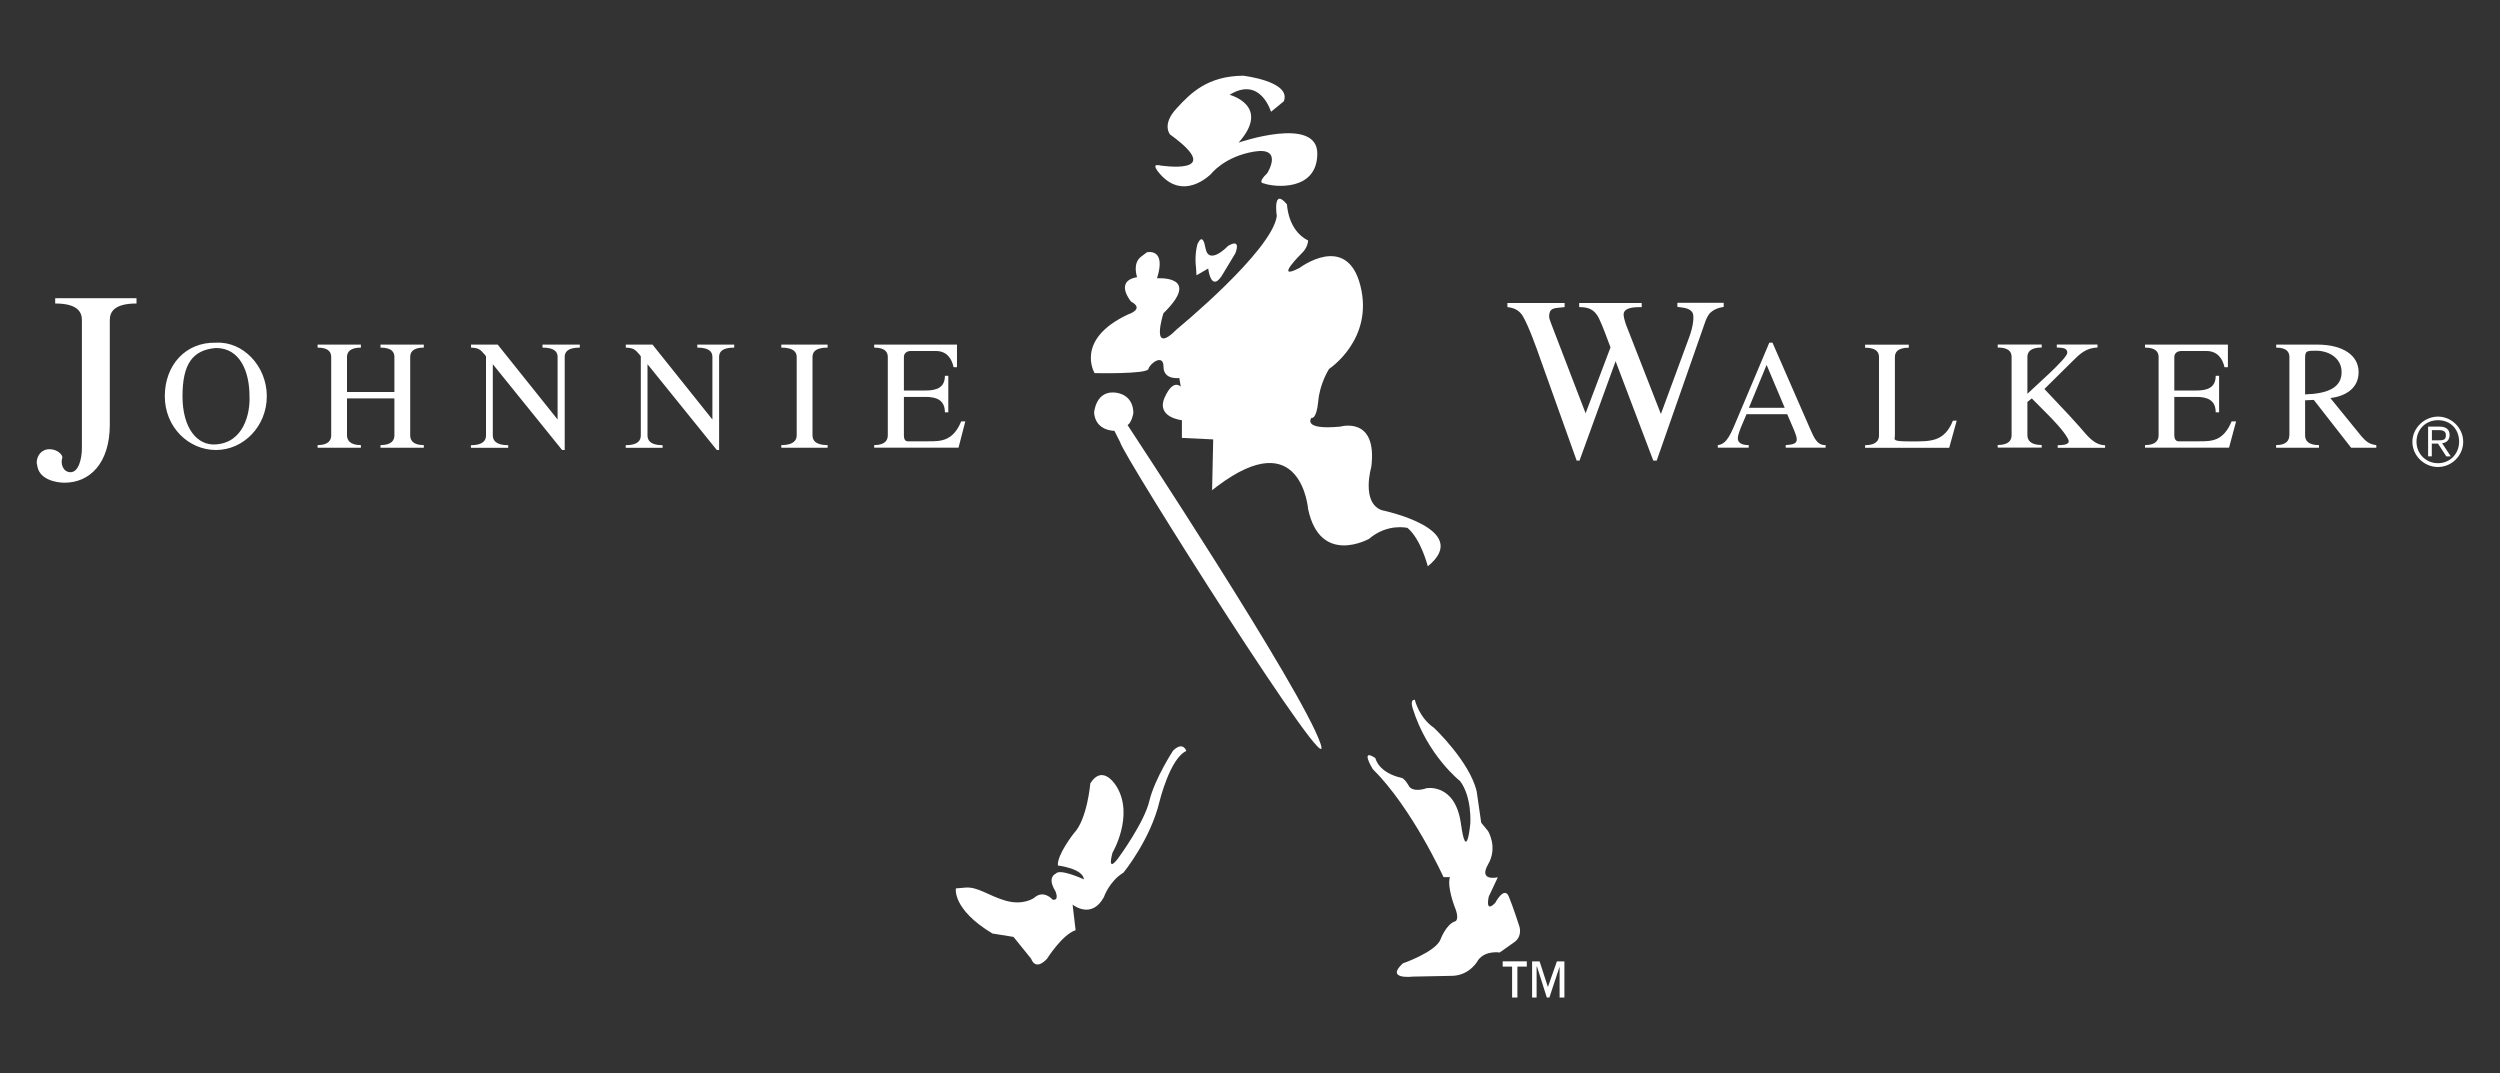 <svg xmlns="http://www.w3.org/2000/svg" id="Layer_1" viewBox="0 0 2500 1073.3"><rect x="0" y="0" width="2500" height="1073.3" fill="#333333" stroke="none"/><defs><style>      .st0 {        fill: #fff;        fill-rule: evenodd;      }    </style></defs><path class="st0" d="M216,342.7c-30.5-.8-51.2,22.6-51.2,53.5s23.7,53.8,51.2,53.8,50.8-23.7,50.8-53.8-23.7-55-50.8-53.5ZM216,348c24.1,0,33.5,23.7,33.5,48.2.8,17-5.7,46.3-33.5,48.2-18.5,1.5-33.5-15.8-33.5-48.2s10.2-46.3,33.5-48.2ZM347,392v-35c0-4.5,2.6-9.4,13.9-9.4v-3h-43.3v3c11.3,0,13.6,4.9,13.6,9.4v78.3c0,4.5-2.3,9.8-13.6,9.8v2.6h43.3v-2.6c-11.3,0-13.9-5.3-13.9-9.8v-36.9h47.4v36.9c0,4.5-2.3,9.8-13.9,9.8v2.6h43.3v-2.6c-11.3,0-13.6-5.3-13.6-9.8v-78.3c0-4.5,2.3-9.4,13.6-9.4v-3h-43.3v3c11.7,0,13.9,4.9,13.9,9.4v35h-47.4ZM564.7,357c0-4.5,2.3-9.4,15.1-9.4v-3h-37.3v3c12.8,0,15.1,4.9,15.1,9.4v62.5l-59.9-74.9h-26.7v3c7.5.4,9,1.5,13.9,7.2l1.1,1.5v79.1c0,4.5-2.3,9.8-15.1,9.8v2.6h37.3v-2.6c-12.8,0-15.4-5.3-15.4-9.8v-71.2l69.3,85.8h2.6v-93h0ZM719.1,357c0-4.5,2.2-9.4,15.1-9.4v-3h-36.9v3c12.8,0,15.1,4.9,15.1,9.4v62.5l-59.9-74.9h-26.7v3c7.5.4,9,1.5,13.9,7.2l1.1,1.5v79.1c0,4.5-2.3,9.8-15.1,9.8v2.6h36.9v-2.6c-12.8,0-15.1-5.3-15.1-9.8v-71.2l69.3,85.8h2.3v-93h0ZM812.5,357c0-4.5,2.3-9.4,15.1-9.4v-3h-46.3v3c12.8,0,15.4,4.9,15.4,9.4v78.3c0,4.5-2.6,9.8-15.4,9.8v2.6h46.3v-2.6c-12.8,0-15.1-5.3-15.1-9.8v-78.3ZM958.5,447.8l6.8-26.4h-4.1c-8.3,19.9-20.3,19.9-32.8,19.9h-20.7c-3,0-3.8-3-3.8-6v-38.4h21.8c10.5,0,19.2,3,19.2,15.4h3.4v-36.5h-3.4c0,12.1-8.7,14.7-19.2,14.7h-21.8v-33.5c0-3.8,3-6,6.8-6h25.2c10.9,0,15.8,7.5,17.7,16.2h3.4v-22.6h-82.8v3c11.3,0,13.6,4.9,13.6,9.4v78.3c0,4.5-2.3,9.8-13.6,9.8v2.6h84.4ZM109.8,320.1c0-7.9,4.1-16.6,26.7-16.6v-5.3H55.2v5.3c22.6,0,26.7,8.7,26.7,16.6v128c0,10.9-3.4,24.1-11.3,24.1s-10.2-9-8.3-14.3c.8-2.6-4.5-8.7-12.8-8.7s-12.8,6.8-12.8,13.6l.8,4.1c2.6,12.8,18.8,15.8,27.1,15.8,24.9,0,45.2-19.2,45.2-58v-104.7h0ZM1576.5,460.6h3l36.1-99.4,37.7,99.4h3.4l47.8-136.7c1.1-3.4,2.6-7.2,4.9-10.2,3.8-4.2,9.1-6,14.3-6.8v-4.1h-46.3v4.1c5.3.8,12.1.8,15.1,5.7,1.9,3.4.8,13.6-3.4,24.9l-28.2,76.5-35-89.6c-.4-1.9-2.3-6.4-2.3-9.8,0-7.5,11.7-7.5,18.1-7.5v-4.1h-62.5v4.1c9.4,0,15.1,2.3,19.6,10.9,4.5,9.4,7.9,19.6,11.7,29.4l-24.9,65.9-32.7-85.1c-.8-2.3-3.8-9.4-3.8-11.3,0-8.7,4.5-8.7,11.7-9.4l3.8-.4v-4.1h-57.2v4.1c6.8.8,11.7,3,15.4,9,6,10.2,13.6,31.6,17.7,43.3l36.2,101.3h0ZM1772.3,342.7h-3l-31.6,74.9c-6.4,15.1-10.5,26.7-19.9,27.5v2.6h30.9v-2.6c-5.6,0-10.9-1.5-10.9-6.8s6.4-18.1,8.7-24.1h40.7l5.7,13.2c6,13.9,6,16.9-7.2,17.7v2.6h39.9v-2.6c-9,.4-12.1-9-15.1-15.4l-38-87h0ZM1766.6,364.9l18.1,42.9h-35.8l17.7-42.9h0ZM1949.2,447.8l7.5-27.1h-3.8c-8.7,21.5-22.6,20.7-42.2,20.7s-15.8-1.5-15.8-6v-78.3c0-4.5,2.3-9.4,13.9-9.4v-3h-43.7v3c11.7,0,13.9,4.9,13.9,9.4v78.3c0,4.5-2.3,9.8-13.9,9.8v2.6h84,0ZM2027.6,401.8l4.2-3.4,15,15.1c6,6,16.6,17,20.7,24.5,2.6,4.1,1.9,7.2-9.8,7.2v2.6h47.4v-2.6c-10.9,0-17.7-9.4-25.6-18.5l-10.6-11.7-24.5-26,28.2-27.9c7.5-7.5,13.6-13.2,24.9-13.6v-3h-40.7v3c4.1.4,10.5-.4,10.5,5.3s-33.5,34.6-39.9,41v-36.9c0-4.5,2.6-9.4,14.3-9.4v-3h-44v3c11.7,0,13.9,4.9,13.9,9.4v78.3c0,4.5-2.3,9.8-13.9,9.8v2.6h44v-2.6c-11.7,0-14.3-5.3-14.3-9.8v-33.5h0,0ZM2229,447.8l7.1-26.4h-4.5c-8.3,19.9-20,19.9-32.4,19.9h-20.7c-3,0-4.2-3-4.2-6v-38.4h22.2c10.5,0,19.2,3,19.2,15.4h3.4v-36.5h-3.4c0,12.1-8.7,14.7-19.2,14.7h-22.2v-33.5c0-3.8,3-6,7.2-6h24.9c10.9,0,16.2,7.5,18.1,16.2h3.4v-22.6h-82.9v3c11.3,0,13.6,4.9,13.6,9.4v78.3c0,4.5-2.3,9.8-13.6,9.8v2.6h84s0,0,0,0ZM2289.3,435.3c0,4.5-2.3,9.8-13.2,9.8v2.6h42.9v-2.6c-11.7,0-13.9-5.3-13.9-9.8v-35l8.7-.4,37.3,47.8h25.2v-2.6c-7.1-.8-10.5-3.8-15-9l-30.9-38c14.7-1.9,28.2-9.4,28.2-26s-15.4-27.5-41.4-27.5h-41v3c10.9,0,13.2,4.9,13.2,9.4v78.3h0ZM2305.1,358.2c0-7.5,1.5-7.5,11.6-7.5s24.9,6,24.9,21.5-13.9,21.5-36.5,22.2v-36.1h0ZM1564.4,997.5v-36.1h-7.5l-9,25.6-8.3-25.6h-7.5v36.1h4.5v-30.9h.4l9.8,30.9h2.6l10.2-30.9v30.9h4.9ZM1526.8,966.6v-5.3h-24.1v5.3h9.4v30.9h5.3v-30.9h9.4ZM2438,467c13.6,0,25.2-11.3,25.2-25.2s-11.7-25.2-25.2-25.2-25.6,11.3-25.6,25.2,11.7,25.2,25.6,25.2ZM2459.1,441.7c0,12-9,21.5-21.1,21.5s-21.5-9.4-21.5-21.5,9-21.5,21.5-21.5,21.1,9,21.1,21.5ZM2432,443.6h6l8.3,12.8h4.5l-8.7-13.2c4.2-.4,7.5-3,7.5-8.3s-3.4-8.3-10.2-8.3h-11.3v29.7h3.7v-12.8h0ZM2438.8,430.1c3.4,0,7.1.8,7.1,4.9s-1.5,5.3-6.8,5.3h-7.2v-10.2h6.8ZM1159.6,165.4s68.2,10.9,10.5-30.9c0,0-8.7-9.8,6.4-26,14.7-16.2,31.6-32.4,66.6-32.8,0,0,48.6,5.6,40.7,25.6l-12.8,10.5s-10.5-36.1-41.4-17c0,0,41.8,10.9,9,47.8,0,0,78.7-27.1,78.7,10.9s-42.9,33.9-53.8,29.8c0,0-6.8,0,3.8-10.2,0,0,16.6-26.4-13.2-21.5-29.7,4.9-42.9,22.2-42.9,22.2,0,0-28.6,29.8-53.5-2.6,0,0-5.3-6.8,0-6h1.9,0ZM1196.5,275.3l11.7-6.8s2.6,23.4,13.2,7.9l13.9-23s6.8-15.8-7.2-7.5c0,0-19.2,20.3-22.6,2.3-2.6-14.7-6.4-7.5-7.9-4.5,0,0-3.4,10.2-1.5,24.9l.4,6.8h0ZM1114.4,430.8s-18.8.4-20.3-18.1c0,0,1.5-23,22.2-20,18.5,3,17,20.7,17,20.7,0,0-1.5,9-5.7,11.7,0,0,174.3,264.3,192.8,318.2,18.5,53.5-198.4-289.6-200.3-301.2l-5.7-11.3ZM955.9,888.3s-4.1,20.7,36.5,45.2l21.1,3.4,17.7,21.9s3.8,12.8,15.8,0c0,0,15.1-24.1,28.6-28.6l-3-25.6s18.8,15.4,31.3-7.5c0,0,5.3-15.8,19.6-24.5,0,0,27.1-33.1,36.1-71.5,0,0,10.5-42.9,26.7-50.1,0,0-3-10.2-13.2-.4,0,0-18.4,28.2-23.7,50.1-4.9,21.5-30.5,56.5-30.5,56.5,0,0-12.4,18.1-6.4-4.5,0,0,21.5-36.5,4.5-65.5,0,0-13.6-24.5-26.7-3.8,0,0-3,36.1-16.6,50.1,0,0-16.9,21.5-15.8,32,0,0,25.2,3,26,13.9,0,0-24.1-11.3-28.2-5.7,0,0-9,3.4-.4,17.3,0,0,4.5,9.8-2.6,8.7,0,0-9-10.5-18.5-1.9,0,0-10.5,7.9-28.2,3-17.3-4.9-28.2-14.3-40.7-13.2l-9.4.8h0ZM1414.9,700.1s4.2,17.7,19.2,27.8c0,0,35.8,33.9,42.6,63.6l4.5,31.2,6.8,8.3s10.2,16.2,0,33.5c-9.8,17.3,9.8,12.8,9.8,12.8l-9,19.2s-4.2,17.3,6.4,6.4c0,0,9-17.3,13.6-6.4,4.5,10.9,10.5,29.7,10.5,29.7,0,0,3.4,9-4.2,15.4l-15.4,10.9s-14.3-2.3-21.5,7.5c0,0-7.5,14.7-24.9,15.8l-40.3.8s-28.2,3.4-10.2-13.2c0,0,32.4-11.3,37.6-23.7,0,0,5.7-15.8,15.1-18.5,0,0,4.5-1.9-1.1-15.1,0,0-7.5-19.6-4.5-29h-6.4s-31.3-68.9-70.8-108.1c0,0-13.2-21.5,2.7-10.9,0,0,2.6,14.7,26.7,19.9,0,0,3,1.1,7.2,8.7,0,0,3.7,6,17.3,1.5,0,0,28.6-5.3,34.3,35.4,5.7,40.7,9.4,0,9.4,0,0,0,1.9-26.4-10.2-42.5,0,0-32.7-25.6-47.4-72.7,0,0-2.3-6.8.4-8.3l1.9-.4h0Z"></path><path class="st0" d="M1146.8,252.3s20-4.9,10.2,26c0,0,45.6-3.4,6.4,35,0,0-13.9,43.7,13.6,15.8,0,0,94.9-77.9,99.8-113,0,0-4.5-29.4,10.2-11.7,0,0,.7,26,21.1,36.1,0,0,0,6.8-6.4,12.8,0,0-28.6,28.2-2.3,14.7,0,0,47.4-36.1,61,17.7s-31.3,83.2-31.3,83.2c0,0-9.4,14.3-10.9,32.8-1.9,18.4-6.8,16.2-6.8,16.2,0,0-9.8,12.4,29,8.7,0,0,37.3-10.9,30.9,40.3,0,0-10.5,35.8,10.5,43.3,0,0,91.9,18.8,46,56.1,0,0-6.8-27.1-20.3-38.4,0,0-20-4.9-38.4,10.9,0,0-48.9,27.5-61-29.8,0,0-6.8-86.2-91.1-22.6l-4.9,3.8,1.1-50.8-31.3-1.5v-17.7s-26-2.6-17.3-22.6c8.7-19.6,16.2-10.9,16.2-10.9l-1.5-8.7s-15.8,2.3-15.8-11.3-13.9-3-15.1,2.3c-1.5,5.3-53.8,4.1-53.8,4.1,0,0-20.3-33.5,33.5-58.7,0,0,17-5.3,3-12.8,0,0-17.3-20.3,6-24.5,0,0-4.9-13.5,3.8-20.3l6-4.5h0Z"></path></svg>